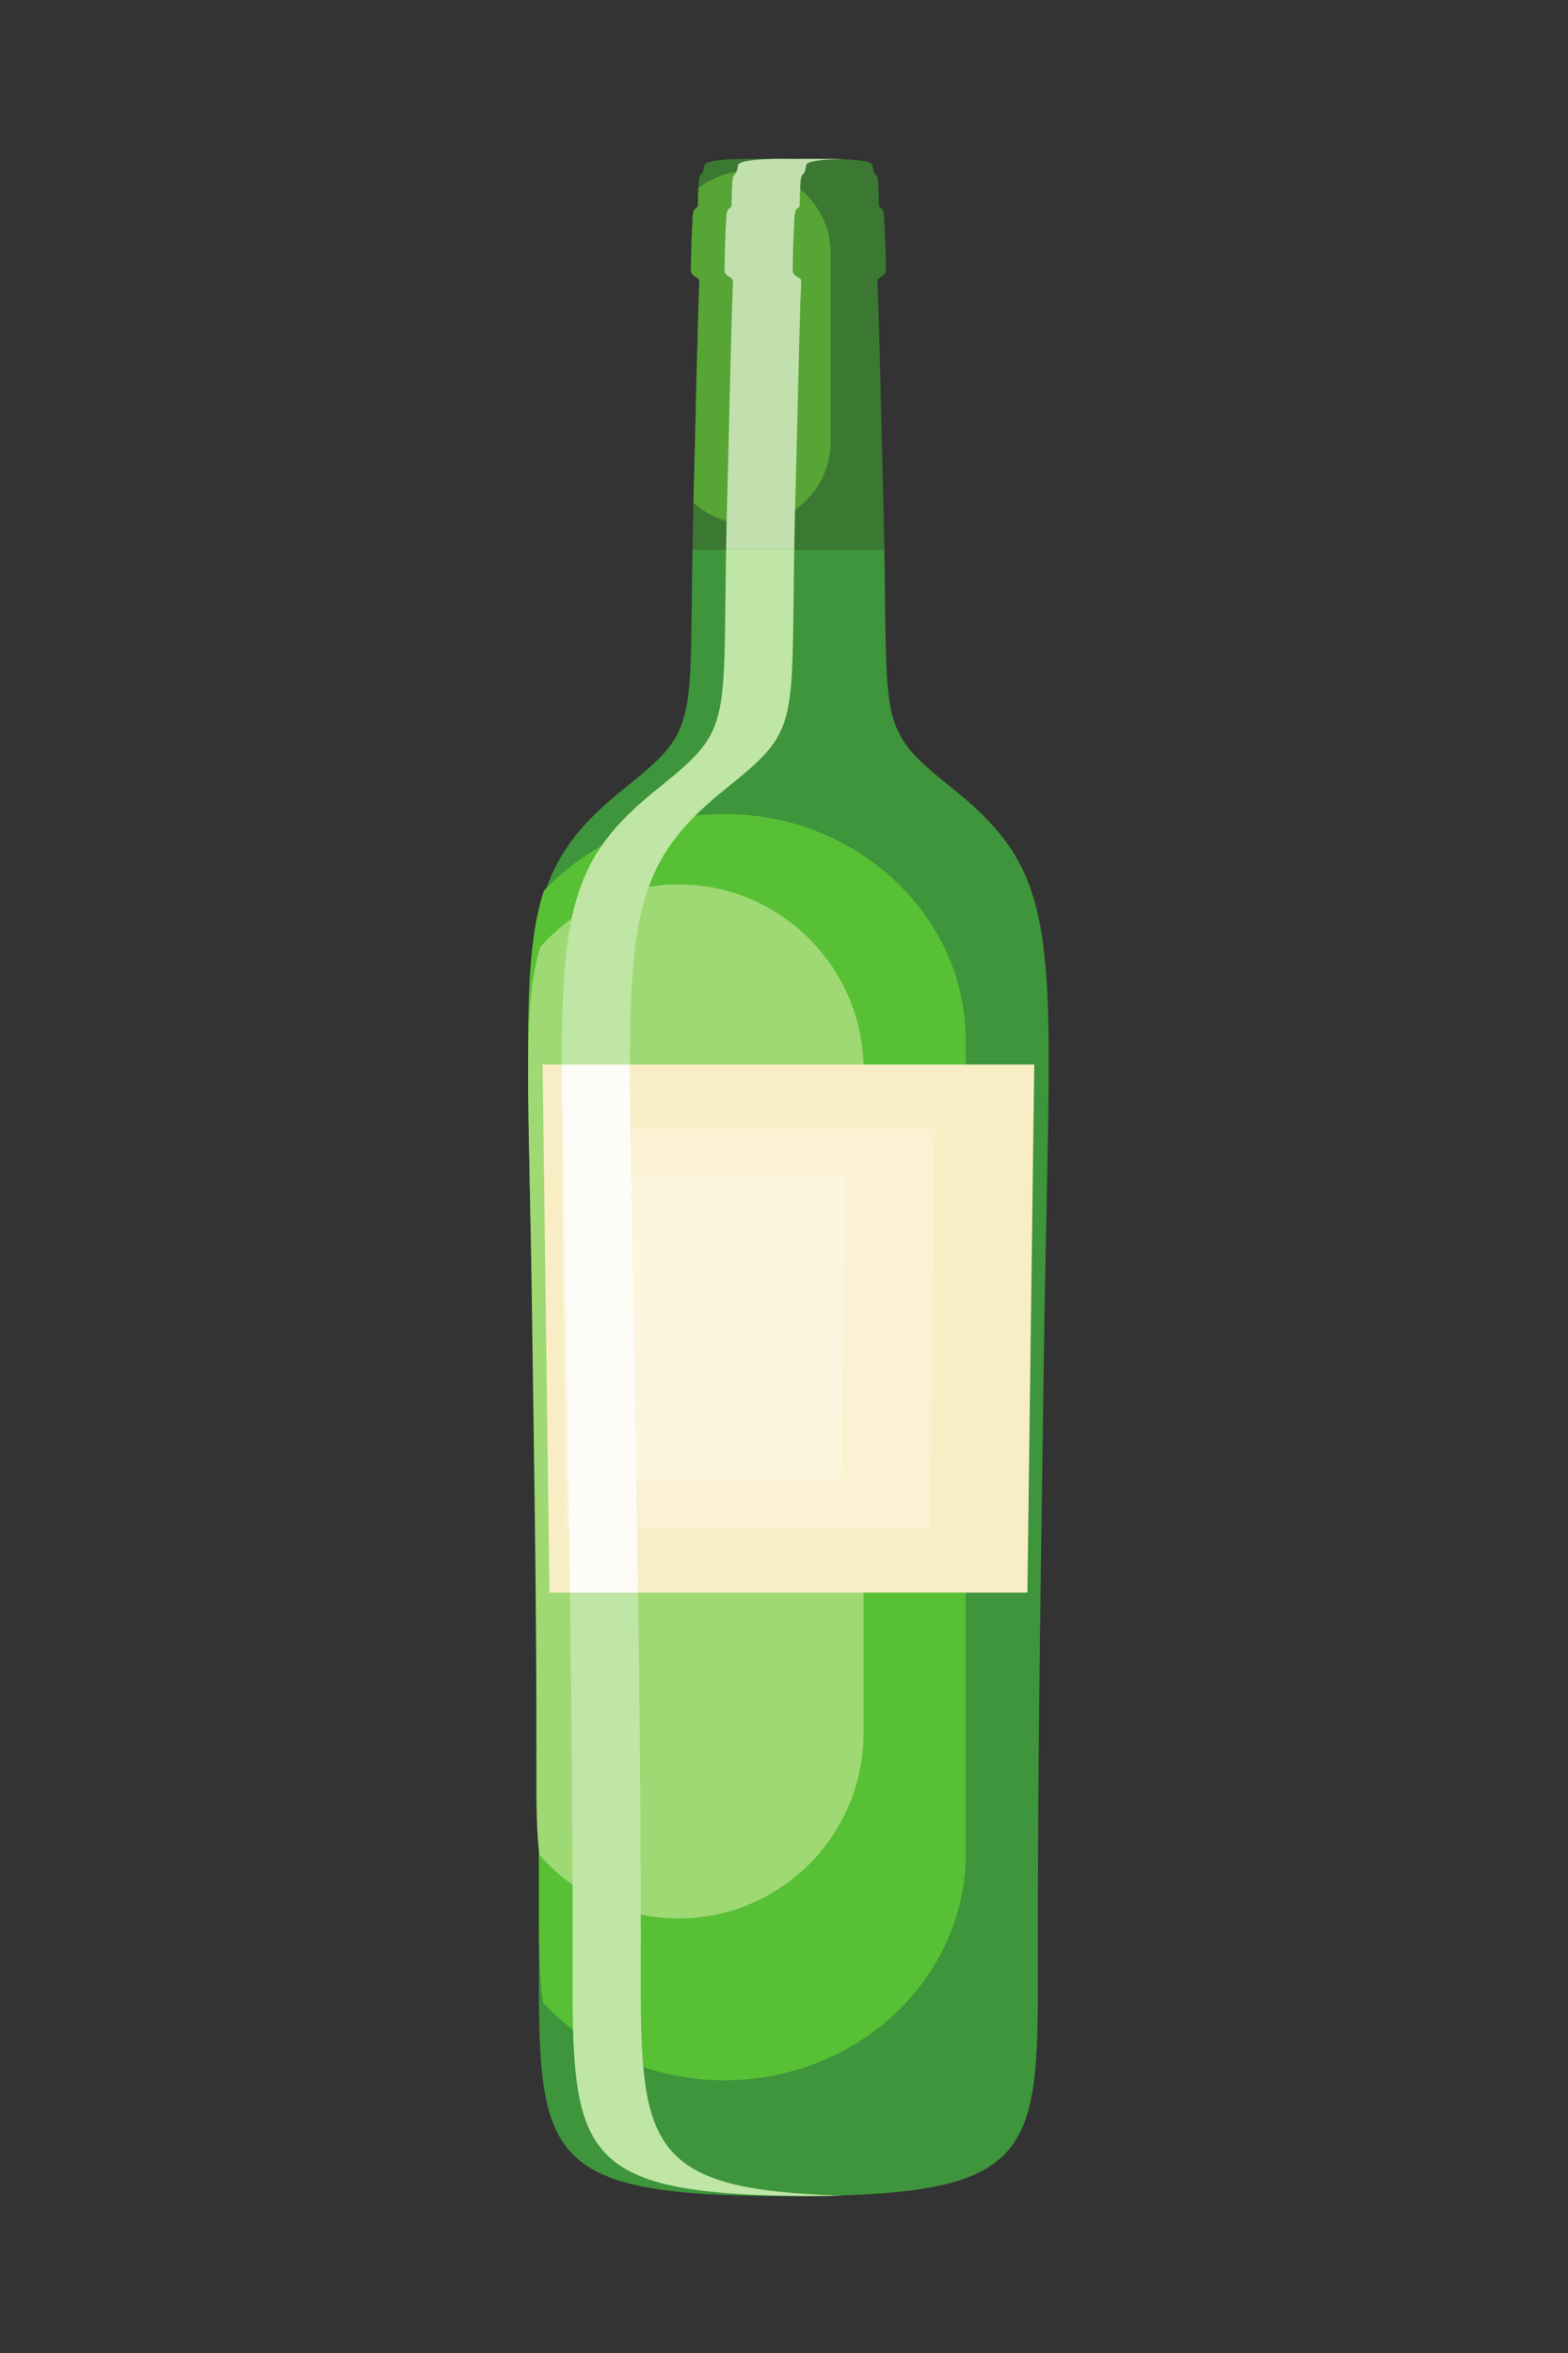 <svg xmlns="http://www.w3.org/2000/svg" xmlns:xlink="http://www.w3.org/1999/xlink" width="1000" zoomAndPan="magnify" viewBox="0 0 750 1125" height="1500" preserveAspectRatio="xMidYMid meet" version="1.0"><rect x="0" y="0" width="750" height="1125" fill="#333333" stroke="none"/><defs><clipPath id="ba2f16db75"><path d="M 252.602 262.734 L 501.625 262.734 L 501.625 1049.992 L 252.602 1049.992 Z M 252.602 262.734 " clip-rule="nonzero"/></clipPath><clipPath id="21c60700df"><path d="M 268.305 262.734 L 403.207 262.734 L 403.207 1049.992 L 268.305 1049.992 Z M 268.305 262.734 " clip-rule="nonzero"/></clipPath></defs><g clip-path="url(#ba2f16db75)"><path fill="#3e953b" d="M 455.828 377.145 C 420.465 348.781 424.426 348.477 423.012 262.766 L 331.219 262.766 C 329.801 348.477 333.762 348.781 298.402 377.145 C 241.715 422.621 252.586 452.164 255.09 660.281 C 255.793 718.652 258.059 835.395 257.781 944.801 C 257.559 1033.035 262.652 1049.992 377.113 1049.992 C 492.234 1049.992 496.668 1033.035 496.445 944.801 C 496.172 835.395 498.438 718.652 499.141 660.281 C 501.645 452.164 512.516 422.621 455.828 377.145 " fill-opacity="1" fill-rule="nonzero"/></g><path fill="#58c034" d="M 255.09 643.621 C 255.793 698.41 258.059 807.98 257.781 910.668 C 257.73 929.531 257.957 944.926 259.688 957.449 C 280.883 980.203 312 994.637 346.535 994.637 C 410.004 994.637 461.93 945.898 461.93 886.332 L 461.93 497.496 C 461.93 437.93 410.004 389.191 346.535 389.191 C 312.258 389.191 281.352 403.414 260.168 425.871 C 248.383 461.398 253.473 517.66 255.09 643.621 " fill-opacity="1" fill-rule="nonzero"/><path fill="#9ed973" d="M 254.508 630.609 C 255.047 675.355 256.781 764.824 256.57 848.676 C 256.531 864.078 256.707 876.648 258.031 886.879 C 274.277 905.457 298.125 917.242 324.594 917.242 C 373.234 917.242 413.035 877.445 413.035 828.805 L 413.035 511.293 C 413.035 462.648 373.234 422.852 324.594 422.852 C 298.324 422.852 274.637 434.465 258.402 452.805 C 249.367 481.812 253.27 527.758 254.508 630.609 " fill-opacity="1" fill-rule="nonzero"/><path fill="#f9edc6" d="M 491.41 761.449 L 262.816 761.449 L 259.523 508.934 L 494.703 508.934 L 491.41 761.449 " fill-opacity="1" fill-rule="nonzero"/><path fill="#faf2d2" d="M 444.781 731.07 L 271.191 731.07 L 268.688 539.309 L 447.281 539.309 L 444.781 731.07 " fill-opacity="1" fill-rule="nonzero"/><path fill="#fcf6de" d="M 402.375 707.98 L 270.586 707.98 L 268.688 562.402 L 404.273 562.402 L 402.375 707.98 " fill-opacity="1" fill-rule="nonzero"/><path fill="#3b7832" d="M 422.352 233.336 C 421.719 211.34 420.734 160.027 419.715 134.523 C 419.613 131.992 423.84 132.793 423.777 128.809 C 423.703 124.184 423.539 114.586 422.898 103.781 C 422.551 97.863 420.34 100.859 420.375 97.41 C 420.391 95.734 420.309 91.855 420.043 87.309 C 419.711 81.574 418.191 85.379 417.301 78.969 C 416.75 75.012 387.188 75.992 377.117 75.992 C 367.039 75.992 337.477 75.012 336.93 78.969 C 336.039 85.379 334.516 81.574 334.184 87.309 C 333.922 91.855 333.84 95.734 333.855 97.41 C 333.891 100.859 331.68 97.863 331.328 103.781 C 330.688 114.586 330.523 124.184 330.453 128.809 C 330.391 132.793 334.617 131.992 334.516 134.523 C 333.492 160.027 332.512 211.34 331.879 233.336 C 331.57 244.141 331.367 253.906 331.219 262.758 L 423.012 262.758 C 422.863 253.906 422.66 244.141 422.352 233.336 " fill-opacity="1" fill-rule="nonzero"/><path fill="#57a535" d="M 333.855 97.41 C 333.891 100.855 331.68 97.859 331.328 103.777 C 330.688 114.582 330.523 124.184 330.453 128.812 C 330.391 132.793 334.617 131.996 334.512 134.52 C 333.492 160.031 332.512 211.34 331.879 233.336 C 331.812 235.715 331.746 238.031 331.691 240.305 C 338.672 246.68 347.945 250.582 358.082 250.582 C 379.652 250.582 397.301 232.938 397.301 211.367 L 397.301 120.879 C 397.301 99.316 379.652 81.668 358.082 81.668 C 349.043 81.668 340.699 84.773 334.047 89.965 C 333.891 93.328 333.84 96.074 333.855 97.41 " fill-opacity="1" fill-rule="nonzero"/><g clip-path="url(#21c60700df)"><path fill="#bfe6a5" d="M 306.477 944.801 C 306.754 835.395 304.488 718.652 303.785 660.281 C 301.277 452.164 290.41 422.621 347.098 377.145 C 382.457 348.781 378.496 348.477 379.914 262.766 L 347.301 262.766 C 345.883 348.477 349.844 348.781 314.484 377.145 C 257.797 422.621 268.668 452.164 271.172 660.281 C 271.875 718.652 274.141 835.395 273.867 944.801 C 273.648 1031.324 278.547 1049.305 386.656 1049.973 C 392.398 1049.934 397.848 1049.852 403.02 1049.715 C 310.656 1047.219 306.27 1026.762 306.477 944.801 " fill-opacity="1" fill-rule="nonzero"/></g><path fill="#fefcf6" d="M 301.301 508.934 L 268.688 508.934 C 268.715 545.336 270.371 593.645 271.172 660.277 C 271.473 685.117 272.055 720.539 272.602 761.449 L 305.215 761.449 C 304.664 720.539 304.086 685.117 303.785 660.277 C 302.984 593.645 301.324 545.336 301.301 508.934 " fill-opacity="1" fill-rule="nonzero"/><path fill="#c1e0ad" d="M 383.211 134.523 C 383.312 131.996 379.086 132.797 379.148 128.809 C 379.219 124.184 379.387 114.586 380.027 103.777 C 380.375 97.859 382.586 100.855 382.551 97.414 C 382.535 95.734 382.617 91.863 382.879 87.309 C 383.211 81.57 384.734 85.383 385.625 78.965 C 385.91 76.926 393.898 76.207 402.953 75.977 C 402.188 75.961 401.418 75.941 400.645 75.93 C 397.688 75.961 395.094 75.996 393.199 75.996 C 391.492 75.996 389.227 75.965 386.637 75.941 C 384.051 75.965 381.785 75.996 380.078 75.996 C 378.184 75.996 375.594 75.961 372.637 75.93 C 362.68 76.09 353.32 76.754 353.012 78.965 C 352.121 85.383 350.602 81.57 350.27 87.309 C 350.004 91.863 349.922 95.734 349.938 97.414 C 349.973 100.855 347.766 97.859 347.414 103.777 C 346.773 114.586 346.605 124.184 346.535 128.809 C 346.473 132.797 350.699 131.996 350.598 134.523 C 349.578 160.027 348.594 211.34 347.961 233.34 C 347.652 244.137 347.449 253.906 347.301 262.766 L 379.914 262.766 C 380.059 253.906 380.266 244.137 380.574 233.34 C 381.207 211.34 382.191 160.027 383.211 134.523 " fill-opacity="1" fill-rule="nonzero"/></svg>